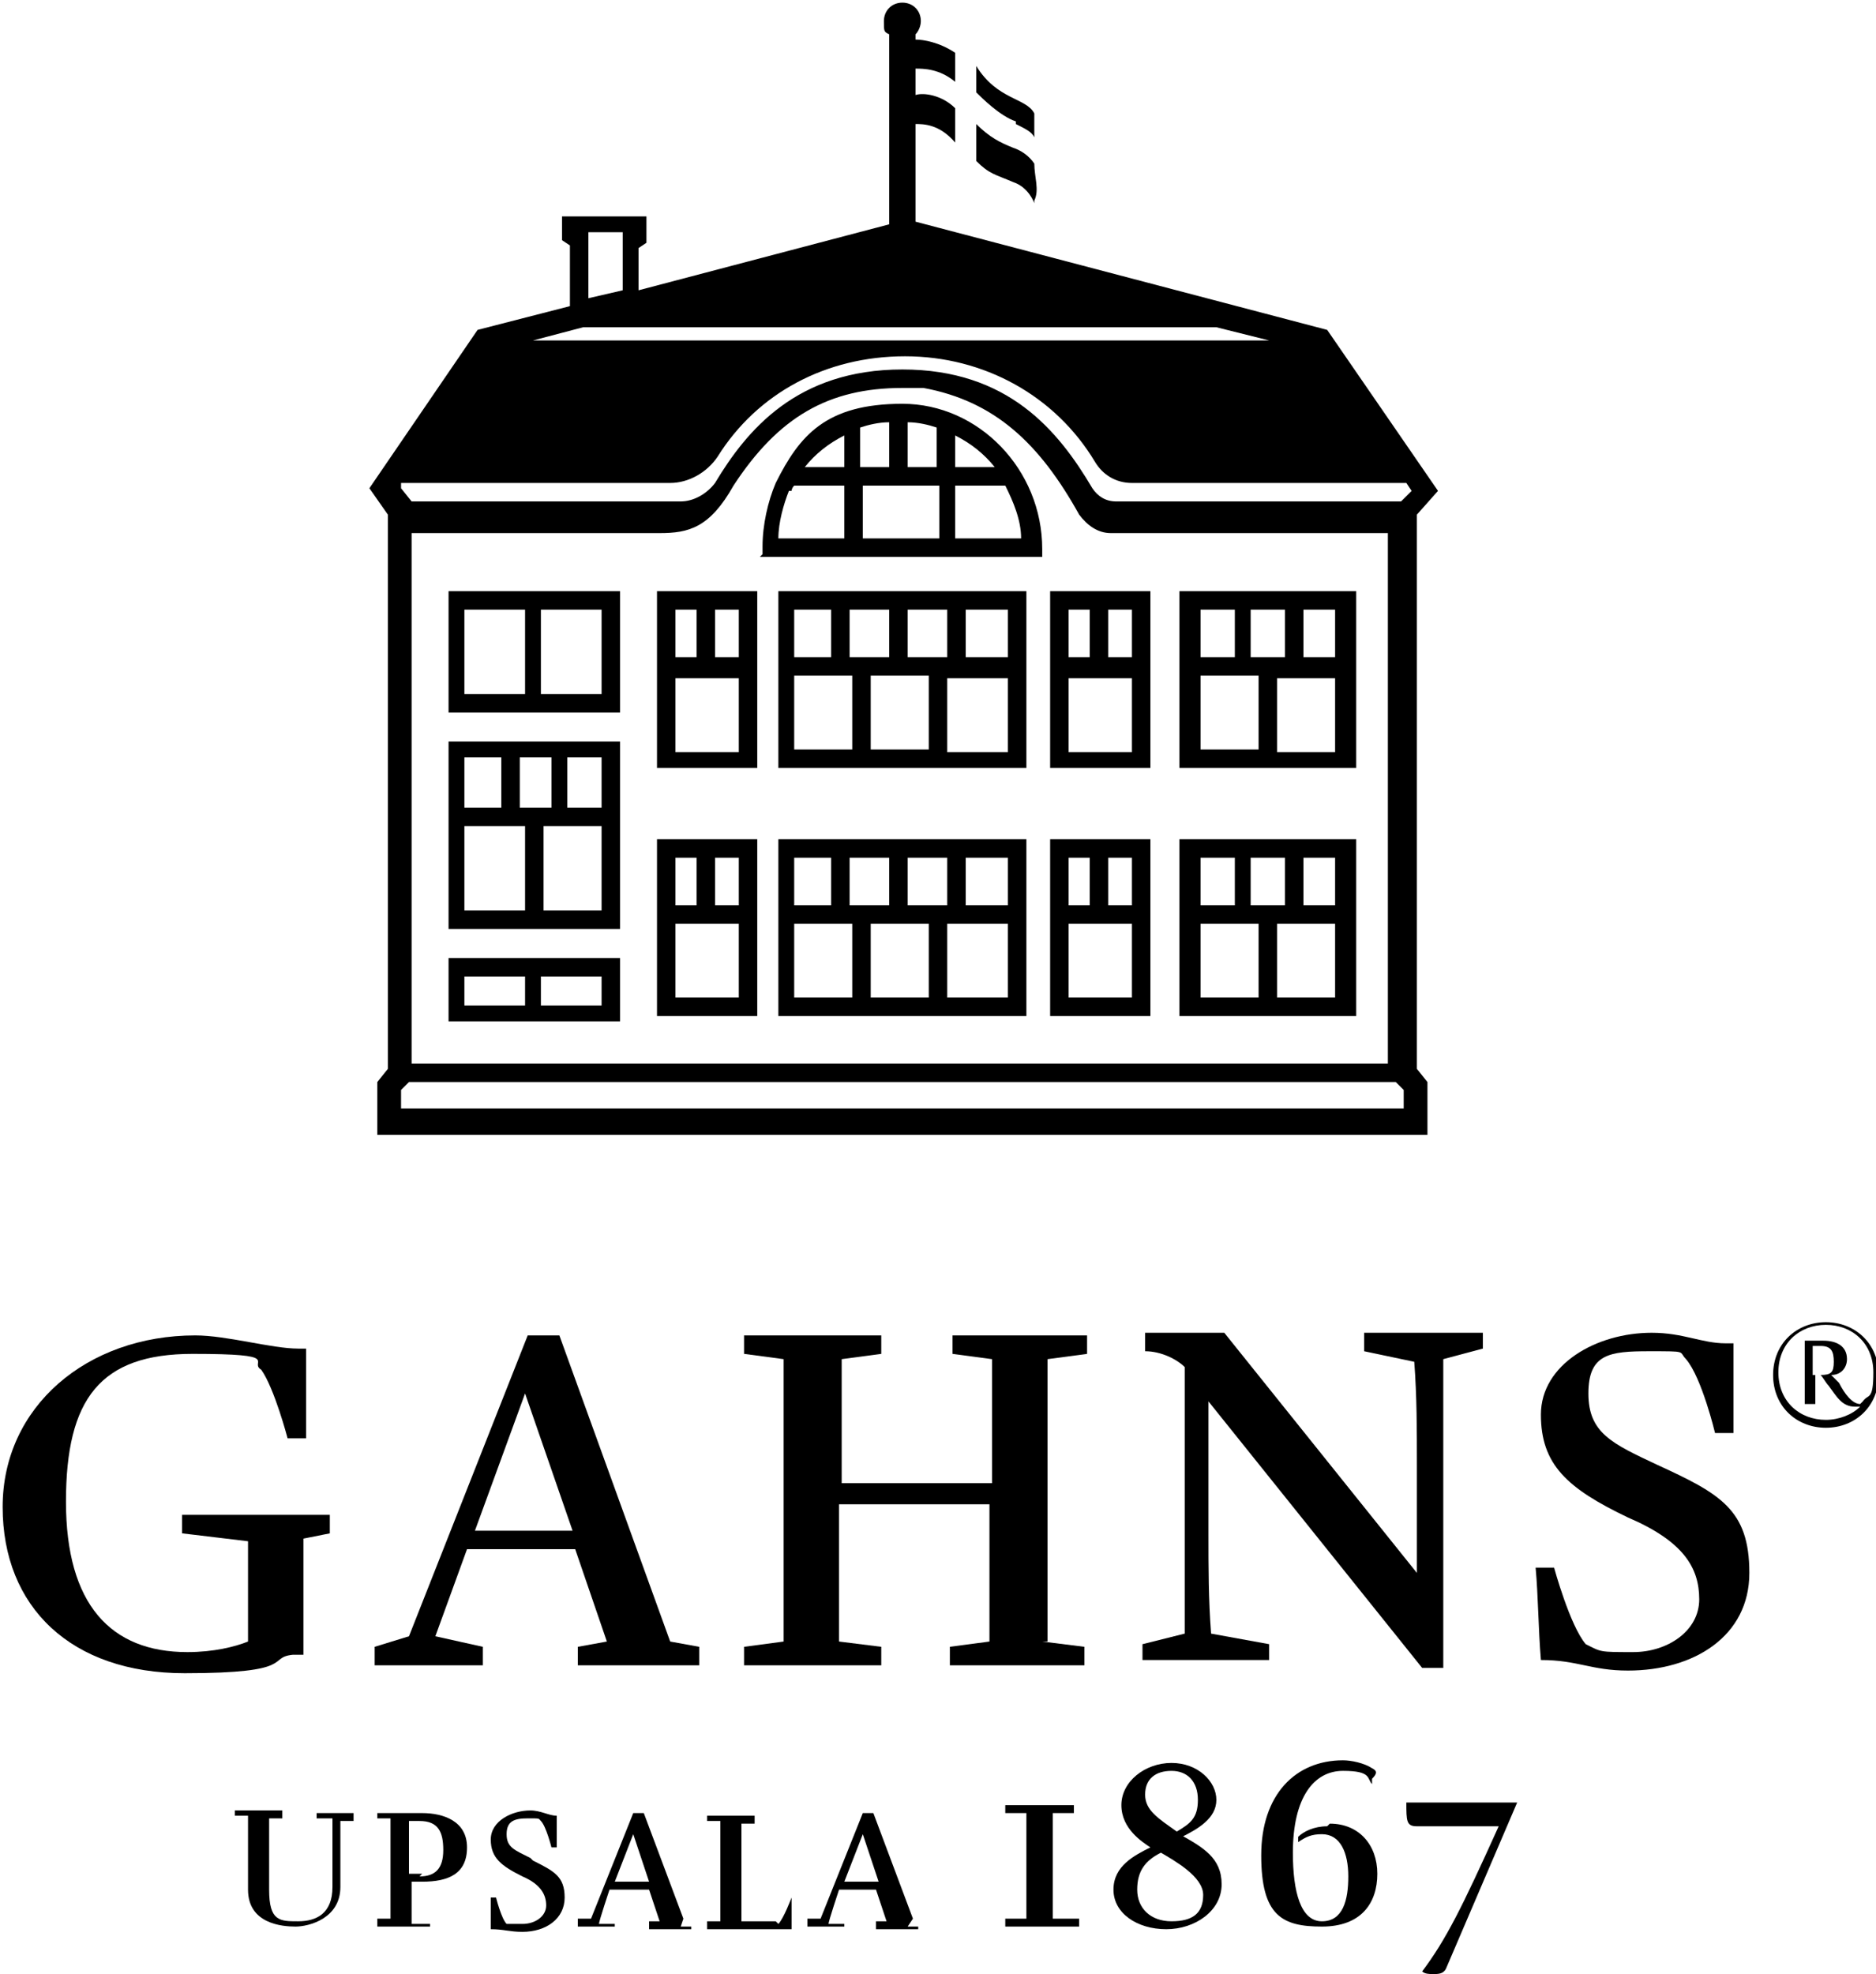 <?xml version="1.0" encoding="UTF-8"?>
<svg id="Layer_1" xmlns="http://www.w3.org/2000/svg" version="1.1" viewBox="0 0 71.1 74.8">
  <!-- Generator: Adobe Illustrator 29.0.1, SVG Export Plug-In . SVG Version: 2.1.0 Build 192)  -->
  <path d="M11.5,62.6v-4.3l1-.2s0-.1,0-.3,0-.4,0-.4c0,0-1.4,0-2.1,0s-3.5,0-3.5,0c0,0,0,.2,0,.4,0,.2,0,.3,0,.3l2.5.3v3.8c-.5.2-1.3.4-2.3.4-2.9,0-4.6-1.8-4.6-5.7s1.3-5.6,4.8-5.6,2.1.3,2.6.6c.5.7,1,2.6,1,2.6.2,0,.5,0,.7,0,0-.4,0-1.2,0-1.7s0-1.2,0-1.7h-.3c-1,0-2.7-.5-3.9-.5-4.1,0-7.3,2.7-7.3,6.5s2.6,6.3,6.9,6.3,3.1-.6,4.1-.7h.4Z"/>
  <path d="M25.4,62.2l-4.2-11.6h-1.2l-4.5,11.4-1.3.4s0,.1,0,.3,0,.4,0,.4c0,0,1.2,0,2,0s2.1,0,2.1,0c0,0,0-.2,0-.4s0-.3,0-.3l-1.8-.4,1.2-3.3s1.2,0,2,0,2.1,0,2.1,0l1.2,3.5-1.1.2s0,.1,0,.3,0,.4,0,.4c0,0,1.5,0,2.3,0s2.3,0,2.3,0c0,0,0-.2,0-.4s0-.3,0-.3l-1.1-.2ZM19.8,58c-.8,0-1.7,0-1.8,0l1.9-5.2,1.8,5.2s-1.3,0-1.9,0Z"/>
  <path d="M39.7,62.2v-10.7l1.5-.2s0-.1,0-.3,0-.4,0-.4c0,0-1.8,0-2.6,0s-2.5,0-2.5,0c0,0,0,.2,0,.4,0,.2,0,.3,0,.3l1.5.2v4.7c-1.9,0-3.8,0-5.7,0v-4.7l1.5-.2s0-.1,0-.3,0-.4,0-.4c0,0-1.9,0-2.6,0s-2.6,0-2.6,0c0,0,0,.2,0,.4,0,.2,0,.3,0,.3l1.5.2v10.7l-1.5.2s0,.1,0,.3,0,.4,0,.4c0,0,1.8,0,2.6,0s2.6,0,2.6,0c0,0,0-.2,0-.4s0-.3,0-.3l-1.6-.2v-5.2c1.9,0,3.8,0,5.7,0v5.2l-1.5.2s0,.1,0,.3,0,.4,0,.4c0,0,1.8,0,2.5,0s2.6,0,2.6,0c0,0,0-.2,0-.4s0-.3,0-.3l-1.6-.2Z"/>
  <path d="M51.7,50.6s0,.2,0,.3,0,.3,0,.3l1.9.4c.1,1.3.1,2.6.1,3.9v4.1l-7.3-9.1c-.5,0-3,0-3,0,0,0,0,.2,0,.3,0,.2,0,.4,0,.4.6,0,1.2.3,1.5.6v6.3c0,1.3,0,2.5,0,3.8l-1.6.4s0,.2,0,.3,0,.3,0,.3c0,0,1.6,0,2.3,0s2.5,0,2.5,0c0,0,0-.2,0-.3s0-.3,0-.3l-2.2-.4c-.1-1.3-.1-2.5-.1-3.8v-5l8.1,10.1h.8v-7.8c0-1.3,0-2.5,0-3.9l1.5-.4s0-.2,0-.3,0-.3,0-.3c0,0-1.4,0-2.2,0s-2.3,0-2.3,0Z"/>
  <path d="M62.8,55.5c-1.7-.8-2.6-1.2-2.6-2.7s.8-1.6,2.3-1.6,1.1,0,1.4.3c.6.7,1.1,2.8,1.1,2.8.3,0,.5,0,.7,0,0-.4,0-1.2,0-1.7s0-1.2,0-1.7h-.3c-.9,0-1.6-.4-2.8-.4-2.1,0-4.2,1.2-4.2,3.1s1,2.8,3.3,3.9c2.1.9,2.7,1.9,2.7,3.1s-1.2,2-2.5,2-1.2,0-1.8-.3c-.6-.7-1.2-2.9-1.2-2.9-.2,0-.5,0-.7,0,.1,1.1.1,2.3.2,3.5,1.4,0,1.9.4,3.3.4,2.5,0,4.6-1.3,4.6-3.7s-1.1-3-3.5-4.1Z"/>
  <path d="M12.9,68.7c-.2,0-.9,0-.9,0,0,0,0,0,0,.1s0,.1,0,.1h.6c0,.6,0,1,0,1.5v1.1c0,1-.6,1.3-1.3,1.3s-1.1,0-1.1-1.2v-2.7h.5c0,0,0-.1,0-.2s0-.1,0-.1c0,0-.6,0-.9,0s-.9,0-.9,0c0,0,0,0,0,.1,0,0,0,.1,0,.1h.5v2.8c0,1.3,1.3,1.4,1.8,1.4s1.7-.3,1.7-1.5v-1.1c0-.5,0-.9,0-1.4h.5c0-.1,0-.2,0-.2s0-.1,0-.1c0,0-.4,0-.7,0Z"/>
  <path d="M16,68.7c-.3,0-.6,0-.9,0-.3,0-.8,0-.8,0,0,0,0,0,0,.1,0,0,0,.1,0,.1h.5v3.8h-.5c0,0,0,.1,0,.2s0,.1,0,.1c0,0,.6,0,.9,0s1.1,0,1.1,0c0,0,0,0,0-.1s0,0,0,0h-.7v-1.6c.1,0,.3,0,.4,0,1,0,1.7-.3,1.7-1.3s-.9-1.3-1.7-1.3ZM16,71c-.2,0-.4,0-.5,0v-2c.1,0,.3,0,.4,0,.7,0,.9.4.9,1.1s-.3,1-.9,1Z"/>
  <path d="M20.1,70.4c-.6-.3-.9-.4-.9-.9s.3-.6.8-.6.4,0,.5.1c.2.2.4,1,.4,1,0,0,.2,0,.2,0,0-.2,0-.4,0-.6s0-.4,0-.6h0c-.3,0-.6-.2-1-.2-.7,0-1.5.4-1.5,1.1s.4,1,1.2,1.4c.7.3.9.7.9,1.1s-.4.7-.9.7-.4,0-.6,0c-.2-.2-.4-1-.4-1,0,0-.2,0-.2,0,0,.4,0,.8,0,1.2.5,0,.7.1,1.2.1.9,0,1.6-.5,1.6-1.3s-.4-1-1.2-1.4Z"/>
  <path d="M25.9,72.7l-1.5-4h-.4l-1.6,4h-.5c0,.1,0,.2,0,.2s0,.1,0,.1c0,0,.4,0,.7,0s.7,0,.7,0c0,0,0,0,0-.1s0,0,0,0h-.6c0-.1.4-1.3.4-1.3,0,0,.4,0,.7,0s.7,0,.8,0l.4,1.2h-.4c0,0,0,.1,0,.2s0,.1,0,.1c0,0,.5,0,.8,0s.8,0,.8,0c0,0,0,0,0-.1s0,0,0,0h-.4ZM23.9,71.3c-.3,0-.6,0-.6,0l.7-1.8.6,1.8s-.5,0-.7,0Z"/>
  <path d="M29.4,72.8c-.4,0-.9,0-1.3,0v-3.7h.5c0,0,0-.1,0-.2s0-.1,0-.1c0,0-.6,0-.9,0s-.9,0-.9,0c0,0,0,0,0,.1,0,0,0,.1,0,.1h.5v3.8h-.5c0,0,0,.1,0,.2s0,.1,0,.1c0,0,.6,0,.9,0s1.8,0,2.3,0v-1.2c0,0,0,0,0,0,0,0-.3.8-.5,1Z"/>
  <path d="M34.6,72.7l-1.5-4h-.4l-1.6,4h-.5c0,.1,0,.2,0,.2s0,.1,0,.1c0,0,.4,0,.7,0s.7,0,.7,0c0,0,0,0,0-.1s0,0,0,0h-.6c0-.1.4-1.3.4-1.3,0,0,.4,0,.7,0s.7,0,.7,0l.4,1.2h-.4c0,0,0,.1,0,.2s0,.1,0,.1c0,0,.5,0,.8,0s.8,0,.8,0c0,0,0,0,0-.1s0,0,0,0h-.4ZM32.6,71.3c-.3,0-.6,0-.6,0l.7-1.8.6,1.8s-.5,0-.7,0Z"/>
  <path d="M39.9,68.7h.8v-.3s-1,0-1.3,0-1.3,0-1.3,0v.3h.8v4h-.8v.3s1,0,1.3,0,1.5,0,1.5,0v-.3h-1v-4Z"/>
  <path d="M44.8,69.6c.6-.3,1.3-.7,1.3-1.4s-.7-1.4-1.7-1.4-1.9.7-1.9,1.6.8,1.4,1.1,1.6c-.6.3-1.4.7-1.4,1.6s.9,1.5,2,1.5,2.1-.7,2.1-1.7-.7-1.4-1.6-1.9ZM43.4,68c0-.6.4-.9,1-.9s1,.4,1,1.1-.3.9-.8,1.2c-.7-.5-1.2-.8-1.2-1.4ZM44.4,72.8c-.8,0-1.3-.5-1.3-1.2s.3-1.1.9-1.4c.5.3,1.6.9,1.6,1.6s-.4,1-1.2,1Z"/>
  <path d="M50.3,69.2c-.5,0-.9.2-1.1.4v.2c.3-.2.5-.3.9-.3.7,0,1,.7,1,1.6s-.2,1.7-1,1.7-1.1-1.1-1.1-2.6c0-2.1.8-3.1,1.9-3.1s.9.3,1.1.5v-.2c.2-.2.2-.3,0-.4-.3-.2-.8-.3-1.1-.3-1.8,0-3.1,1.3-3.1,3.6s.8,2.7,2.3,2.7,2.1-.9,2.1-2-.7-1.9-1.8-1.9Z"/>
  <path d="M53.3,68.3c0,.7,0,.9.4.9h3.1c-1.4,3.1-2,4.3-2.9,5.5.1.1.3.1.4.1.2,0,.4,0,.5-.2l2.7-6.3c-.8,0-1.6,0-2.4,0s-1.3,0-1.9,0Z"/>
  <path d="M38.5,4.7c.4.2.6.3.7.5,0-.6,0-.9,0-.9-.3-.6-1.4-.5-2.2-1.8v1c.2.2.9.9,1.5,1.1Z"/>
  <path d="M39.2,7.6c.2-.4,0-.9,0-1.4-.2-.3-.5-.5-.8-.6-.5-.2-.9-.4-1.4-.9v1.4c.5.5.7.5,1.4.8.6.2.8.8.8.8Z"/>
  <path d="M28.8,21.1h10.7v-.3c0-3-2.4-5.5-5.3-5.5s-3.9,1.2-4.8,3c-.3.7-.5,1.6-.5,2.4v.3ZM34.4,16c.4,0,.8.1,1.1.2v1.5h-1.1v-1.7ZM33.7,17.7h-1.1v-1.5c.3-.1.7-.2,1.1-.2v1.7ZM35.6,18.4v2h-2.9v-2h2.9ZM36.2,20.4v-2h1.9c.3.6.6,1.3.6,2h-2.6ZM37.7,17.7h-1.5v-1.2c.6.3,1.1.7,1.5,1.2ZM32,16.5v1.2h-1.5c.4-.5.9-.9,1.5-1.2ZM30,18.6c0,0,0-.1.1-.2h1.9v2h-2.5c0-.6.2-1.3.4-1.8Z"/>
  <path d="M17,35.2h6.5v-7.1h-6.5v7.1ZM17.6,31.3h2.3v3.2h-2.3v-3.2ZM20.8,30.6h-1.1v-1.9h1.2v1.9h-.1ZM20.6,34.5v-3.2h2.2v3.2h-2.2ZM22.8,30.6h-1.3v-1.9h1.3v1.9ZM19,28.7v1.9h-1.4v-1.9h1.4Z"/>
  <path d="M17,27h6.5v-4.6h-6.5v4.6ZM22.8,26.3h-2.3v-3.2h2.3v3.2ZM17.6,23.1h2.3v3.2h-2.3v-3.2Z"/>
  <path d="M17,38.7h6.5v-2.4h-6.5v2.4ZM22.8,38.1h-2.3v-1.1h2.3v1.1ZM17.6,37h2.3v1.1h-2.3v-1.1Z"/>
  <path d="M14.7,40.5l-.4.5v2h39.8v-2l-.4-.5v-21l.8-.9-4.2-6.1-15.6-4.1v-3.7c.3,0,.9,0,1.5.7v-1.3c-.5-.5-1.2-.6-1.5-.5v-1c.3,0,.9,0,1.5.5v-1.1c-.6-.4-1.2-.5-1.5-.5v-.2c.1-.1.2-.3.2-.5,0-.4-.3-.7-.7-.7s-.7.3-.7.7,0,.4.2.5v7.2l-9.5,2.5v-1.6l.3-.2v-1h-3.2v.9l.3.2v2.3l-3.5.9-4.1,6,.7,1v21ZM34.1,14.7c.3,0,.6,0,.9,0,2.7.5,4.4,2.1,5.9,4.8.3.4.7.7,1.2.7h10.5v20.1H15.6v-20.1h9.4c1.1,0,1.9-.2,2.8-1.8,1.7-2.6,3.6-3.7,6.4-3.7ZM53.2,42H15.2v-.7l.3-.3h37.4l.3.3v.7ZM52.9,19h-10.6c-.4,0-.7-.2-.9-.5-1.3-2.2-3.2-4.5-7.2-4.5s-5.9,2.3-7.1,4.3c-.3.4-.8.7-1.3.7h-10.2s-.4-.5-.4-.5v-.2c.1,0,10.2,0,10.2,0,.7,0,1.4-.4,1.8-1,1.5-2.4,4.1-3.8,7.1-3.8s5.7,1.5,7.2,4c.3.5.8.8,1.4.8h10.4l.2.3-.4.4ZM46.1,12.4l2,.5h-27.9s1.9-.5,1.9-.5h24ZM22.2,8.8h1.5-.1v2.2l-1.3.3v-2.5h-.1Z"/>
  <path d="M29.5,29.1h9.4v-6.7h-9.4v6.7ZM30.1,25.6h2.2v2.8h-2.2v-2.8ZM34.4,24.9v-1.8h1.5v1.8h-1.5ZM35.2,25.6v2.8h-2.2v-2.8h2.2ZM33.7,24.9h-1.5v-1.8h1.5v1.8ZM35.9,28.5v-2.8h2.3v2.8h-2.3ZM38.2,24.9h-1.6v-1.8h1.6v1.8ZM31.5,23.1v1.8h-1.4v-1.8h1.4Z"/>
  <path d="M51.4,29.1v-6.7h-6.7v6.7h6.7ZM50.6,24.9h-1.2v-1.8h1.2v1.8ZM45.7,24.9h-.2v-1.8h1.3v1.8h-1ZM45.5,25.6h2.2v2.8h-2.2v-2.8ZM47.8,24.9h-.4v-1.8h1.3v1.8h-.9ZM48.4,28.5v-2.8h2.2v2.8h-2.2Z"/>
  <path d="M24.9,29.1h3.8v-6.7h-3.8v6.7ZM25.6,28.5v-2.8h2.4v2.8h-2.4ZM28,24.9h-.9v-1.8h.9v1.8ZM26.4,23.1v1.8h-.8v-1.8h.8Z"/>
  <path d="M43.6,22.4h-3.8v6.7h3.8v-6.7ZM42.9,24.9h-.9v-1.8h.9v1.8ZM41.3,23.1v1.8h-.8v-1.8h.8ZM40.5,28.5v-2.8h2.4v2.8h-2.4Z"/>
  <path d="M29.5,38.5h9.4v-6.7h-9.4v6.7ZM30.1,35h2.2v2.8h-2.2v-2.8ZM34.4,34.3v-1.8h1.5v1.8h-1.5ZM35.2,35v2.8h-2.2v-2.8h2.2ZM33.7,34.3h-1.5v-1.8h1.5v1.8ZM35.9,37.8v-2.8h2.3v2.8h-2.3ZM38.2,34.3h-1.6v-1.8h1.6v1.8ZM31.5,32.5v1.8h-1.4v-1.8h1.4Z"/>
  <path d="M51.4,38.5v-6.7h-6.7v6.7h6.7ZM50.6,34.3h-1.2v-1.8h1.2v1.8ZM45.7,34.3h-.2v-1.8h1.3v1.8h-1ZM45.5,35h2.2v2.8h-2.2v-2.8ZM47.8,34.3h-.4v-1.8h1.3v1.8h-.9ZM48.4,37.8v-2.8h2.2v2.8h-2.2Z"/>
  <path d="M24.9,38.5h3.8v-6.7h-3.8v6.7ZM25.6,37.8v-2.8h2.4v2.8h-2.4ZM28,34.3h-.9v-1.8h.9v1.8ZM26.4,32.5v1.8h-.8v-1.8h.8Z"/>
  <path d="M43.6,31.8h-3.8v6.7h3.8v-6.7ZM42.9,34.3h-.9v-1.8h.9v1.8ZM41.3,32.5v1.8h-.8v-1.8h.8ZM40.5,37.8v-2.8h2.4v2.8h-2.4Z"/>
  <path d="M69.2,50.1c-1.1,0-2,.8-2,2s.9,2,2,2,2-.8,2-2-.9-2-2-2ZM70.5,53.2s0,0,0,0c-.3,0-.6-.4-.8-.8-.1-.1-.2-.2-.3-.3.4,0,.6-.3.6-.6,0-.5-.4-.7-.9-.7s-.3,0-.5,0h-.2v2.4h.4v-1.1c0,0,.1,0,.2,0,.1.1.2.3.3.4.3.4.5.8,1,.8s0,0,.2,0c-.3.3-.8.5-1.3.5-1,0-1.8-.7-1.8-1.8s.8-1.8,1.8-1.8,1.8.7,1.8,1.8-.2.8-.4,1.1ZM69,52.1c-.1,0-.2,0-.3,0v-1.1s.2,0,.3,0c.4,0,.5.2.5.6s-.1.5-.5.5Z"/>
</svg>